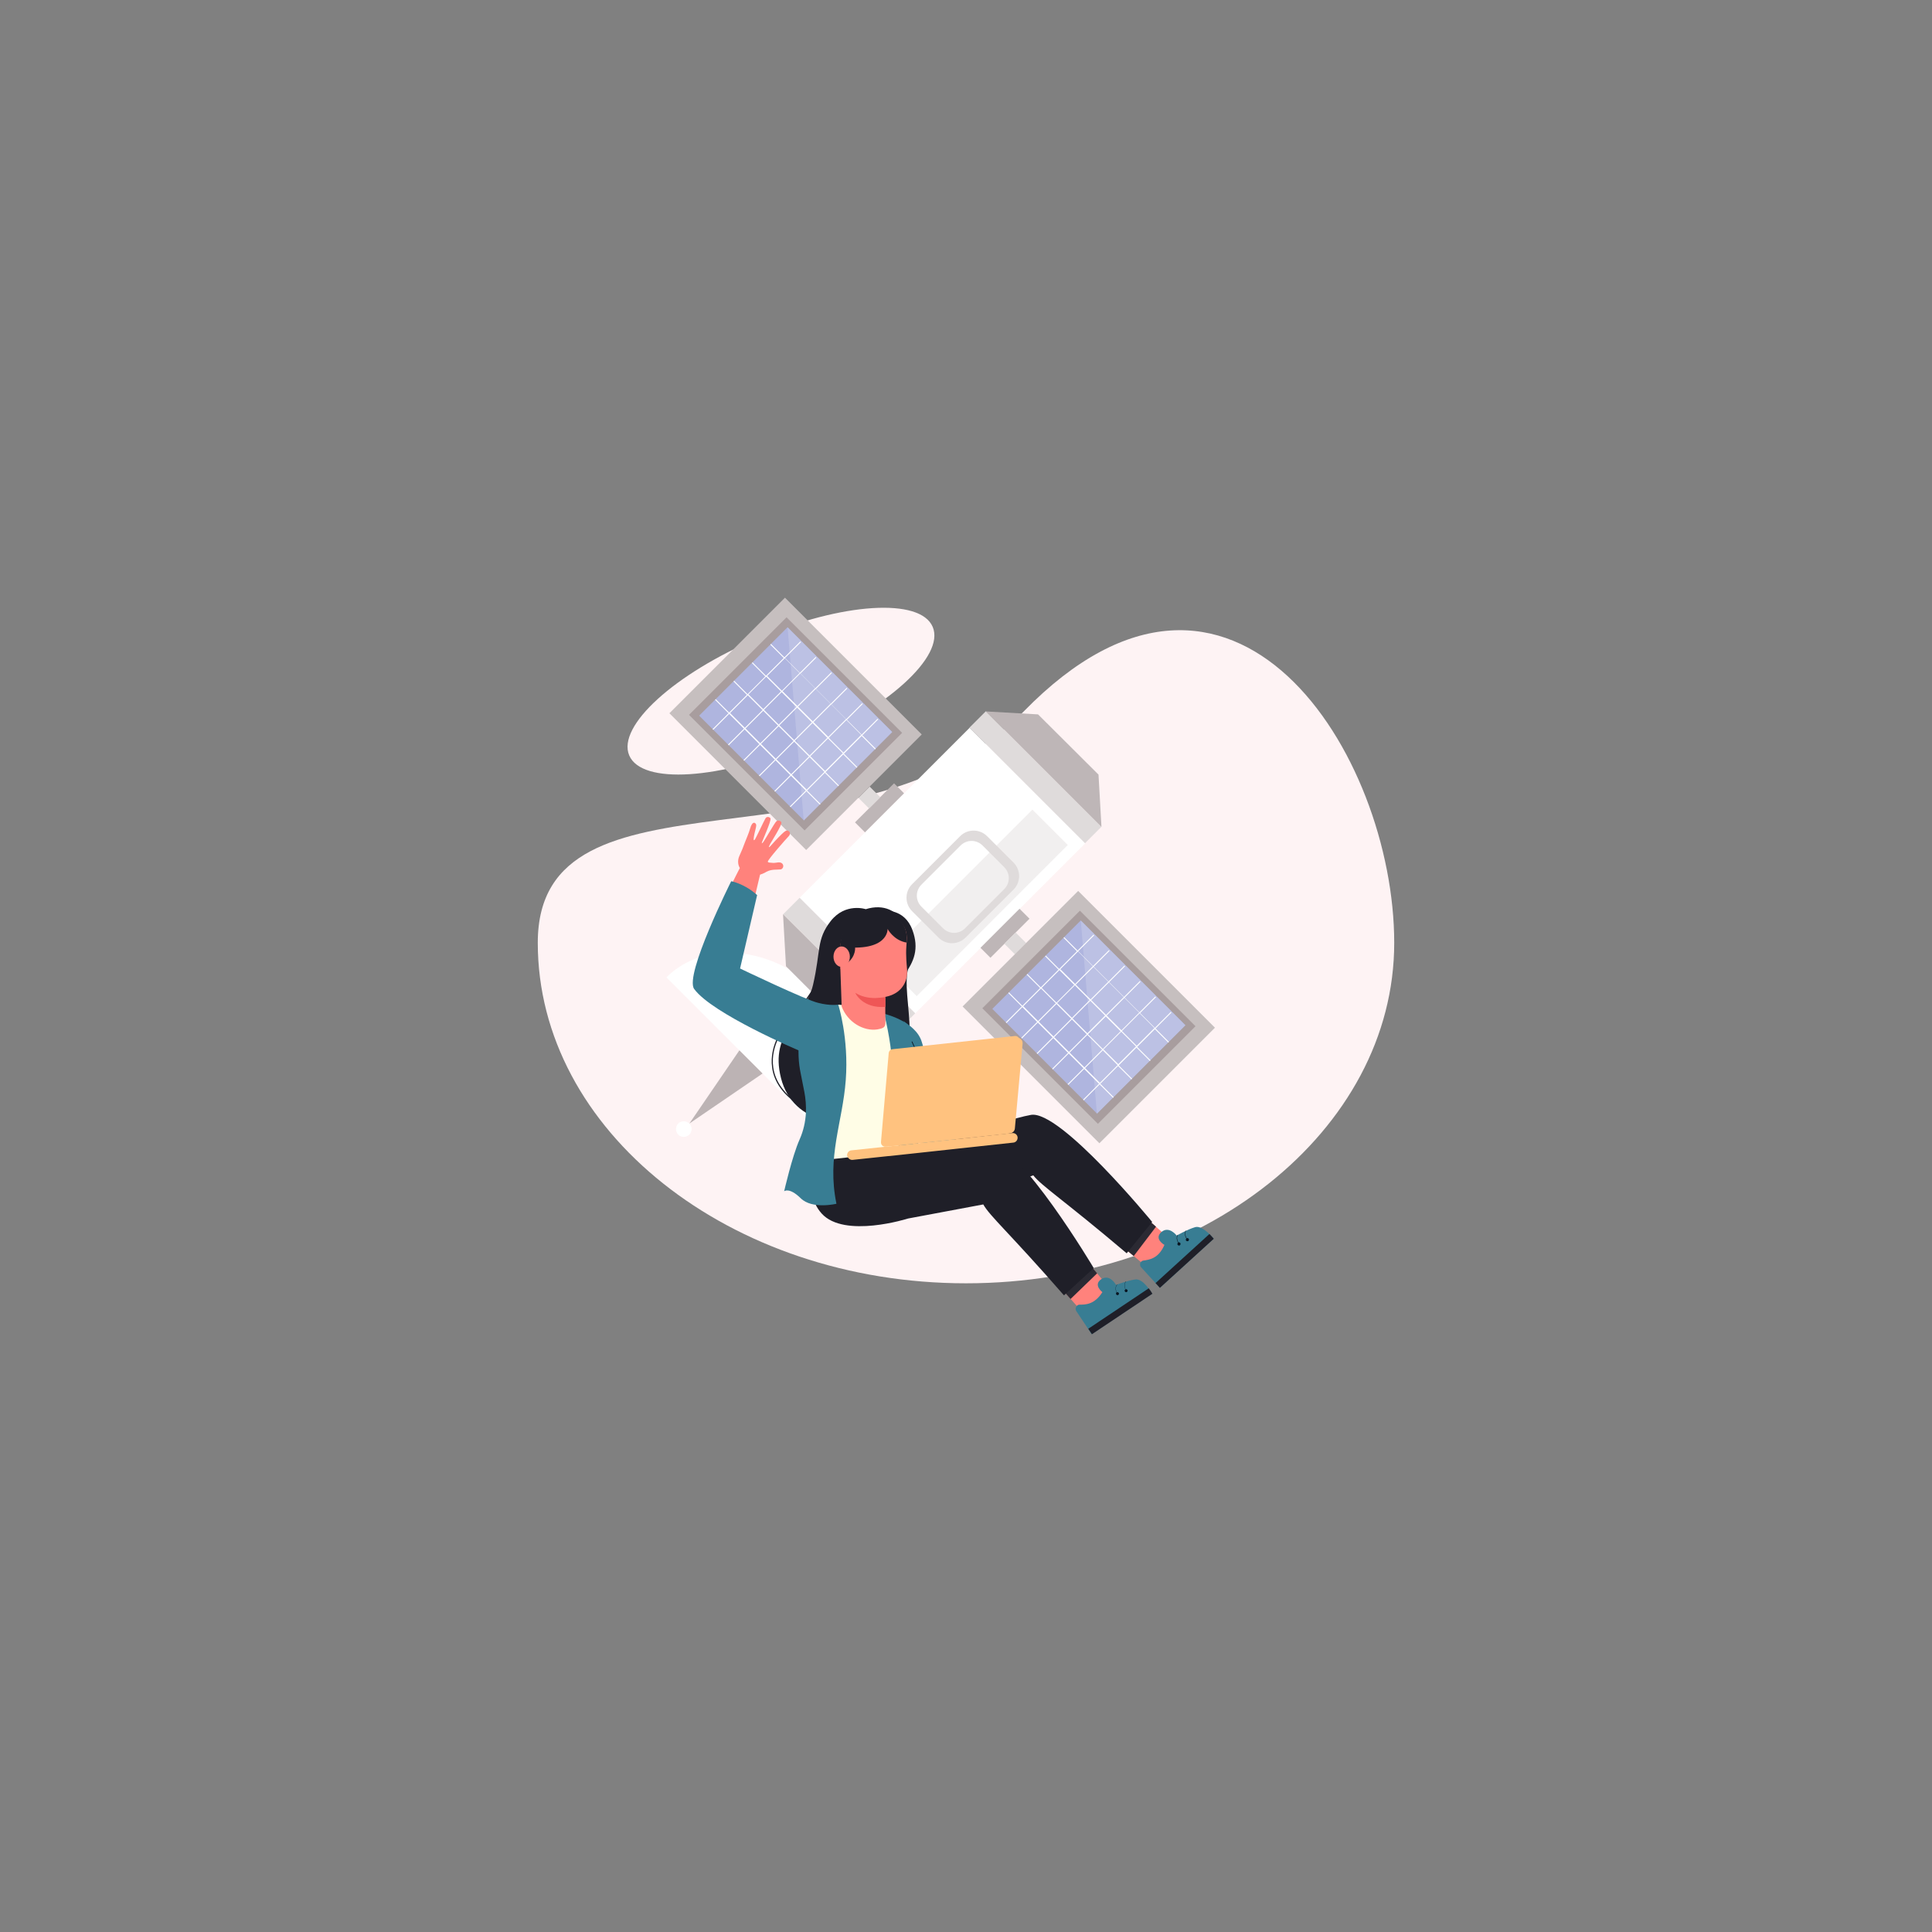 <?xml version="1.0" encoding="utf-8"?>
<svg xmlns="http://www.w3.org/2000/svg" id="Layer_1" style="enable-background:new 0 0 850 850" version="1.1" viewBox="0 0 850 850" x="0" y="0">
  <rect x="0" y="0" width="850" height="850" fill="#808080" stroke="none"/>
  <g>
    <g>
      <g>
        <path d="M236.6,414.8c0,82.7,84.4,149.8,188.4,149.8s188.4-67.1,188.4-149.8s-70.8-196.3-163-101.8&#xD;&#xA;				C377.8,387.5,236.6,332.1,236.6,414.8z" style="fill:#fef3f4"/>
      </g>
      <g>
        <ellipse cx="343.6" cy="304.1" rx="72.5" ry="25.4" style="fill:#fef3f4" transform="rotate(-22.947 343.547 304.11)"/>
      </g>
    </g>
    <g>
      <g>
        <rect height="71.9" style="fill:#fff" transform="rotate(-45.001 414.56 383)" width="105.8" x="361.7" y="347.1"/>
      </g>
      <g>
        <rect height="22" style="fill:#f1efef" transform="rotate(-45.001 428.816 397.257)" width="94" x="381.8" y="386.2"/>
      </g>
      <g>
        <rect height="71.9" style="fill:#dfdbdb" transform="rotate(-45.001 455.562 342)" width="10.2" x="450.5" y="306"/>
      </g>
      <g>
        <rect height="71.9" style="fill:#dfdbdb" transform="rotate(-45.001 373.558 424.002)" width="10.2" x="368.5" y="388.1"/>
      </g>
      <g>
        <path d="M445.9,379.5l-11.6-11.6c-3.3-3.3-8.6-3.3-11.9,0l-21.1,21.1c-3.3,3.3-3.3,8.6,0,11.9l11.6,11.6&#xD;&#xA;				c3.3,3.3,8.6,3.3,11.9,0l21.1-21.1C449.2,388.1,449.2,382.8,445.9,379.5z M424.6,408.4c-2.7,2.7-7,2.7-9.7,0l-9.5-9.5&#xD;&#xA;				c-2.7-2.7-2.7-7,0-9.7l17.2-17.2c2.7-2.7,7-2.7,9.7,0l9.5,9.5c2.7,2.7,2.7,7,0,9.7L424.6,408.4z" style="fill:#dfdbdb"/>
      </g>
      <g>
        <g>
          <rect height="6.2" style="fill:#beb6b7" transform="rotate(-45.001 386.963 355.403)" width="24.3" x="374.8" y="352.3"/>
        </g>
        <g>
          <rect height="6.6" style="fill:#dfdbdb" transform="rotate(-45.001 382.482 350.91)" width="7" x="379" y="347.6"/>
        </g>
        <g>
          <rect height="85.1" style="fill:#c6bfbf" transform="rotate(-45.001 350.053 318.494)" width="71.9" x="314.1" y="275.9"/>
        </g>
        <g>
          <rect height="71.9" style="fill:#a89d9e" transform="rotate(-45.001 350.053 318.493)" width="60.7" x="319.7" y="282.5"/>
        </g>
        <g>
          <rect height="65.1" style="fill:#afb5df" transform="rotate(-45.001 350.053 318.493)" width="55" x="322.6" y="285.9"/>
        </g>
        <g>
          <polygon points="346.5 276 392.5 322.1 353.6 361" style="fill:#bcc1e4"/>
        </g>
        <g>
          <path d="M320.8,314.1l6.5,6.5l-7,7l0.3,0.3l7-7l6.5,6.5l-7,7l0.3,0.3l7-7l6.5,6.5l-7,7l0.3,0.3l7-7l6.5,6.5l-7,7&#xD;&#xA;					l0.3,0.3l7-7l6.5,6.5l-7,7l0.3,0.3l7-7l5.9,5.9l0.3-0.3l-5.9-5.9l7.8-7.8l5.9,5.9l0.3-0.3l-5.9-5.9l7.8-7.8l5.9,5.9l0.3-0.3&#xD;&#xA;					l-5.9-5.9l7.8-7.8l5.9,5.9l0.3-0.3l-5.9-5.9l7-7l-0.3-0.3l-7,7l-6.5-6.5l7-7l-0.3-0.3l-7,7l-6.5-6.5l7-7l-0.3-0.3l-7,7l-6.5-6.5&#xD;&#xA;					l7-7l-0.3-0.3l-7,7l-6.5-6.5l7-7l-0.3-0.3l-7,7l-6.5-6.5l7-7l-0.3-0.3l-7,7l-5.9-5.9l-0.3,0.3l5.9,5.9l-7.8,7.8l-5.9-5.9&#xD;&#xA;					l-0.3,0.3l5.9,5.9l-7.8,7.8l-5.9-5.9l-0.3,0.3l5.9,5.9l-7.8,7.8l-5.9-5.9l-0.3,0.3l5.9,5.9l-7,7l0.3,0.3L320.8,314.1z&#xD;&#xA;					 M337.1,297.7l6.5,6.5l-7.8,7.8l-6.5-6.5L337.1,297.7z M349.4,325.6l-6.5-6.5l7.8-7.8l6.5,6.5L349.4,325.6z M357.5,318.1&#xD;&#xA;					l6.5,6.5l-7.8,7.8l-6.5-6.5L357.5,318.1z M342.6,318.8l-6.5-6.5l7.8-7.8l6.5,6.5L342.6,318.8z M351.8,296.1l-7.8,7.8l-6.5-6.5&#xD;&#xA;					l7.8-7.8L351.8,296.1z M358.6,302.8l-7.8,7.8l-6.5-6.5l7.8-7.8L358.6,302.8z M365.4,309.6l-7.8,7.8l-6.5-6.5l7.8-7.8&#xD;&#xA;					L365.4,309.6z M372.2,316.4l-7.8,7.8l-6.5-6.5l7.8-7.8L372.2,316.4z M371.1,331.1l-6.5-6.5l7.8-7.8l6.5,6.5L371.1,331.1z&#xD;&#xA;					 M363,339.2l-6.5-6.5l7.8-7.8l6.5,6.5L363,339.2z M348.4,340.9l7.8-7.8l6.5,6.5l-7.8,7.8L348.4,340.9z M341.6,334.1l7.8-7.8&#xD;&#xA;					l6.5,6.5l-7.8,7.8L341.6,334.1z M334.8,327.3l7.8-7.8l6.5,6.5l-7.8,7.8L334.8,327.3z M328,320.5l7.8-7.8l6.5,6.5l-7.8,7.8&#xD;&#xA;					L328,320.5z M321.2,313.7l7.8-7.8l6.5,6.5l-7.8,7.8L321.2,313.7z" style="fill:#fff"/>
        </g>
      </g>
      <g>
        <g>
          <rect height="6.2" style="fill:#beb6b7" transform="rotate(-45.001 442.15 410.596)" width="24.3" x="430" y="407.5"/>
        </g>
        <g>
          <rect height="6.6" style="fill:#dfdbdb" transform="rotate(-45.001 446.658 415.1)" width="7" x="443.2" y="411.8"/>
        </g>
        <g>
          <rect height="85.1" style="fill:#c6bfbf" transform="rotate(-45.001 479.065 447.507)" width="71.9" x="443.1" y="404.9"/>
        </g>
        <g>
          <rect height="71.9" style="fill:#a89d9e" transform="rotate(-45.001 479.065 447.507)" width="60.7" x="448.7" y="411.6"/>
        </g>
        <g>
          <rect height="65.1" style="fill:#afb5df" transform="rotate(-45.001 479.069 447.509)" width="55" x="451.6" y="414.9"/>
        </g>
        <g>
          <polygon points="475.5 405 521.5 451.1 482.6 490" style="fill:#bcc1e4"/>
        </g>
        <g>
          <path d="M449.8,443.1l6.5,6.5l-7,7l0.3,0.3l7-7l6.5,6.5l-7,7l0.3,0.3l7-7l6.5,6.5l-7,7l0.3,0.3l7-7l6.5,6.5l-7,7&#xD;&#xA;					l0.3,0.3l7-7l6.5,6.5l-7,7l0.3,0.3l7-7l5.9,5.9l0.3-0.3l-5.9-5.9l7.8-7.8l5.9,5.9l0.3-0.3l-5.9-5.9l7.8-7.8l5.9,5.9l0.3-0.3&#xD;&#xA;					l-5.9-5.9l7.8-7.8l5.9,5.9l0.3-0.3l-5.9-5.9l7-7l-0.3-0.3l-7,7l-6.5-6.5l7-7l-0.3-0.3l-7,7l-6.5-6.5l7-7l-0.3-0.3l-7,7l-6.5-6.5&#xD;&#xA;					l7-7l-0.3-0.3l-7,7l-6.5-6.5l7-7l-0.3-0.3l-7,7l-6.5-6.5l7-7l-0.3-0.3l-7,7l-5.9-5.9l-0.3,0.3l5.9,5.9l-7.8,7.8l-5.9-5.9&#xD;&#xA;					l-0.3,0.3l5.9,5.9l-7.8,7.8l-5.9-5.9l-0.3,0.3l5.9,5.9l-7.8,7.8l-5.9-5.9l-0.3,0.3l5.9,5.9l-7,7l0.3,0.3L449.8,443.1z&#xD;&#xA;					 M466.1,426.8l6.5,6.5l-7.8,7.8l-6.5-6.5L466.1,426.8z M478.4,454.6l-6.5-6.5l7.8-7.8l6.5,6.5L478.4,454.6z M486.5,447.2&#xD;&#xA;					l6.5,6.5l-7.8,7.8l-6.5-6.5L486.5,447.2z M471.6,447.8l-6.5-6.5l7.8-7.8l6.5,6.5L471.6,447.8z M480.8,425.1l-7.8,7.8l-6.5-6.5&#xD;&#xA;					l7.8-7.8L480.8,425.1z M487.6,431.9l-7.8,7.8l-6.5-6.5l7.8-7.8L487.6,431.9z M494.4,438.7l-7.8,7.8l-6.5-6.5l7.8-7.8&#xD;&#xA;					L494.4,438.7z M501.2,445.5l-7.8,7.8l-6.5-6.5l7.8-7.8L501.2,445.5z M500.1,460.1l-6.5-6.5l7.8-7.8l6.5,6.5L500.1,460.1z&#xD;&#xA;					 M492,468.2l-6.5-6.5l7.8-7.8l6.5,6.5L492,468.2z M477.4,469.9l7.8-7.8l6.5,6.5l-7.8,7.8L477.4,469.9z M470.6,463.1l7.8-7.8&#xD;&#xA;					l6.5,6.5l-7.8,7.8L470.6,463.1z M463.8,456.3l7.8-7.8l6.5,6.5l-7.8,7.8L463.8,456.3z M457,449.5l7.8-7.8l6.5,6.5l-7.8,7.8&#xD;&#xA;					L457,449.5z M450.2,442.7l7.8-7.8l6.5,6.5l-7.8,7.8L450.2,442.7z" style="fill:#fff"/>
        </g>
      </g>
      <g>
        <path d="M367.6,504.4L293.2,430c16.8-16.8,47-13.7,67.5,6.8C381.3,457.4,384.3,487.6,367.6,504.4z" style="fill:#fff"/>
      </g>
      <g>
        <polygon points="303.3 494.3 325.3 462.1 335.5 472.3" style="fill:#bcb3b4"/>
      </g>
      <g>
        <path d="M298.4,499.2c-1.3-1.3-1.3-3.5,0-4.9c1.3-1.3,3.5-1.3,4.9,0c1.3,1.3,1.3,3.5,0,4.9&#xD;&#xA;				C301.9,500.5,299.7,500.5,298.4,499.2z" style="fill:#fff"/>
      </g>
      <g>
        <polygon points="483.3 340.8 456.7 314.3 433.8 313 484.6 363.8" style="fill:#beb6b7"/>
      </g>
      <g>
        <polygon points="345.8 425.1 372.4 451.7 395.4 453 344.5 402.2" style="fill:#beb6b7"/>
      </g>
    </g>
    <g>
      <g>
        <g>
          <g>
            <g>
              <path d="M380.9,400c0,0-8.9-3-15.4,5.2c-6.4,8.2-4.3,13-7.8,28.1c-3.5,15.1-19.3,20.3-14.1,41&#xD;&#xA;							c5.2,20.7,29.8,24,43.4,12.4c22.7-19.3,8.4-47.9,12.8-61.5C403.7,413.4,397.1,395,380.9,400z" style="fill:#1f1f28"/>
            </g>
            <g>
              <path d="M352.3,486.7c-7.5-4.7-11.7-10.4-12.6-17c-1.4-10.1,5.2-18.4,7.3-20.7c9.5-10.7,12.3-17.1,12.4-17.2&#xD;&#xA;							l0.4,0.2c0,0.1-2.8,6.6-12.4,17.3c-2,2.3-8.6,10.5-7.2,20.3c0.9,6.5,5.1,12.1,12.4,16.7L352.3,486.7z" style="fill:#1f1f28"/>
            </g>
            <g>
              <path d="M389,400.7c0,0,8.9-1.1,12.4,8.4c3.1,8.3,0.7,14.1-3.6,19.8" style="fill:#1f1f28"/>
            </g>
          </g>
          <g>
            <g>
              <g>
                <g>
                  <polygon points="516.6 546.8 504.8 557.6 492.5 547.4 504.7 536.3" style="fill:#ff827c"/>
                </g>
                <g>
                  <g>
                    <path d="M502,557.5l8.3,9.1L534,545c0,0-4.8-6.1-8.2-5.1c-3.4,1-8.1,3.7-8.1,3.7s-3.4-4.5-6.8-1.5&#xD;&#xA;										c-3.3,3,1.4,5.6,1.4,5.6c-2.6,6-6.5,6.5-9.3,6.9C501.7,554.8,501.1,556.4,502,557.5z" style="fill:#387d93"/>
                  </g>
                  <g>
                    <path d="M518.6,547.2C518.5,547.2,518.5,547.2,518.6,547.2c-1.6-2.3-0.6-3.8-0.5-3.9c0,0,0.1-0.1,0.1,0&#xD;&#xA;										s0.1,0.1,0,0.1c0,0.1-1,1.4,0.5,3.6C518.7,547.1,518.7,547.1,518.6,547.2C518.6,547.2,518.6,547.2,518.6,547.2z" style="fill:#081420"/>
                  </g>
                  <g>
                    <path d="M519.2,546.8c0.3,0.3,0.2,0.7,0,1c-0.3,0.3-0.7,0.2-1,0c-0.3-0.3-0.2-0.7,0-1&#xD;&#xA;										C518.6,546.5,519,546.5,519.2,546.8z" style="fill:#081420"/>
                  </g>
                  <g>
                    <path d="M522.2,545.3C522.1,545.3,522.1,545.3,522.2,545.3c-1.6-2.3-0.6-3.8-0.5-3.9c0,0,0.1-0.1,0.1,0&#xD;&#xA;										c0,0,0.1,0.1,0,0.1c0,0.1-1,1.4,0.5,3.6C522.3,545.2,522.3,545.2,522.2,545.3C522.2,545.3,522.2,545.3,522.2,545.3z" style="fill:#081420"/>
                  </g>
                  <g>
                    <path d="M522.9,544.9c0.3,0.3,0.2,0.7,0,1c-0.3,0.3-0.7,0.2-1,0c-0.3-0.3-0.2-0.7,0-1&#xD;&#xA;										C522.2,544.6,522.6,544.7,522.9,544.9z" style="fill:#081420"/>
                  </g>
                  <g>
                    <path d="M534,545l-23.7,21.6l-1.9-2.1l23.7-21.6C533.2,544,534,545,534,545z" style="fill:#1f1f28"/>
                  </g>
                </g>
                <g>
                  <polygon points="492.5 547.4 504.7 536.3 508.6 539.7 498.8 552.6" style="fill:#2b2a33"/>
                </g>
              </g>
              <g>
                <path d="M386.2,511.7c0,0,54.5-19,67.4-21.2s53.3,47.1,53.3,47.1l-11.2,13.8c-28-23.7-37.3-29.5-41.1-34.3&#xD;&#xA;								l-31.8,11.1c0,0-26.4,12.9-37.9,3.4C373.4,522.2,386.2,511.7,386.2,511.7z" style="fill:#1f1f28"/>
              </g>
            </g>
            <g>
              <g>
                <path d="M399.1,494.5l-4.1-37.7l-6-11c0,0-3.6-2.5-20.3-3.8c0,0-10.2,60.5-9.8,66.2c0,0,21.9,5.4,42.3-0.7&#xD;&#xA;								C401.2,507.5,399.7,504.1,399.1,494.5z" style="fill:#fffde6"/>
              </g>
            </g>
            <g>
              <g>
                <path d="M406.2,504.6c-5.1-6.9-9.5-21.9-9.5-21.9s0.8-30.9,0.9-33.4c2.1,1.6,6.6,4.3,8,9.3&#xD;&#xA;								c4.1,14.3,12.2,33.6,13.9,38.1C423,505.9,411.3,511.5,406.2,504.6z" style="fill:#387d93"/>
              </g>
              <g>
                <g>
                  <path d="M413,518.5c0,0-3.9,4.6-11.2,3.1c0,0-5.2-5.8-7.3-23.3c-0.2-1.4-0.3-2.9-0.4-4.2&#xD;&#xA;									c-1.3-15.3-0.2-28.3-5.1-48.1c0.8,0.2,1.5,0.4,2.3,0.7c2.1,0.7,4.2,1.6,6.3,2.8c0.8,2.4,2.2,6.2,4.1,10.2&#xD;&#xA;									c3.1,6.7,8.7,14.1,7.1,21.6c-0.9,4.6-5.5,7.3-5.5,7.3s-0.9,0.7-1.7,1.2c0,0,0.2,8.2,3.3,17.1&#xD;&#xA;									C408.8,517.6,413,518.5,413,518.5z" style="fill:#387d93"/>
                </g>
                <g>
                  <path d="M404.7,506c-0.1,0-0.1,0-0.1-0.1c-2-5.1-3.1-16.1-3.1-16.3c0-0.1,0-0.1,0.1-0.1&#xD;&#xA;									c0.1,0,6.2-3.9,7.1-8.4c1.2-5.8-1.8-11.4-4.7-16.8c-0.9-1.6-1.7-3.2-2.4-4.8c-0.2-0.4-0.3-0.7-0.5-1.1c0-0.1,0-0.2,0.1-0.2&#xD;&#xA;									c0.1,0,0.2,0,0.2,0.1c0.2,0.4,0.3,0.7,0.5,1.1c0.7,1.6,1.5,3.1,2.4,4.7c2.9,5.5,5.9,11.1,4.7,17c-0.9,4.4-6.4,8-7.2,8.5&#xD;&#xA;									c0.1,1.1,1.1,11.3,3,16.1C404.9,505.9,404.8,506,404.7,506C404.7,506,404.7,506,404.7,506z" style="fill:#081420"/>
                </g>
              </g>
            </g>
            <g>
              <g>
                <g>
                  <polygon points="489.5 568.4 476.2 577.3 465.7 565.5 479.4 556.3" style="fill:#ff827c"/>
                </g>
                <g>
                  <g>
                    <path d="M473.5,576.8l6.8,10.2l26.6-17.8c0,0-3.8-6.8-7.4-6.3c-3.5,0.5-8.5,2.4-8.5,2.4s-2.7-5-6.5-2.5&#xD;&#xA;										c-3.7,2.5,0.5,5.7,0.5,5.7c-3.5,5.5-7.4,5.5-10.2,5.5C473.6,574.1,472.8,575.6,473.5,576.8z" style="fill:#387d93"/>
                  </g>
                  <g>
                    <path d="M491.4,569.1C491.4,569.1,491.4,569,491.4,569.1c-1.3-2.6,0-3.9,0-3.9c0,0,0.1,0,0.1,0&#xD;&#xA;										c0,0,0,0.1,0,0.1c-0.1,0-1.2,1.2-0.1,3.6C491.6,569,491.5,569,491.4,569.1C491.5,569.1,491.5,569.1,491.4,569.1z" style="fill:#081420"/>
                  </g>
                  <g>
                    <path d="M492.2,568.8c0.2,0.3,0.1,0.7-0.2,0.9c-0.3,0.2-0.7,0.1-0.9-0.2c-0.2-0.3-0.1-0.7,0.2-0.9&#xD;&#xA;										C491.5,568.4,491.9,568.5,492.2,568.8z" style="fill:#081420"/>
                  </g>
                  <g>
                    <path d="M495.3,567.7C495.3,567.7,495.2,567.7,495.3,567.7c-1.3-2.6,0-3.9,0-3.9c0,0,0.1,0,0.1,0&#xD;&#xA;										c0,0,0,0.1,0,0.1c-0.1,0-1.2,1.2-0.1,3.6C495.4,567.6,495.4,567.7,495.3,567.7C495.3,567.7,495.3,567.7,495.3,567.7z" style="fill:#081420"/>
                  </g>
                  <g>
                    <path d="M496,567.5c0.2,0.3,0.1,0.7-0.2,0.9c-0.3,0.2-0.7,0.1-0.9-0.2c-0.2-0.3-0.1-0.7,0.2-0.9&#xD;&#xA;										C495.4,567.1,495.8,567.2,496,567.5z" style="fill:#081420"/>
                  </g>
                  <g>
                    <path d="M507,569.2L480.4,587l-1.6-2.4l26.6-17.8C506.4,568.1,507,569.2,507,569.2z" style="fill:#1f1f28"/>
                  </g>
                </g>
                <g>
                  <polygon points="465.7 565.5 479.4 556.3 482.7 560.2 471 571.5" style="fill:#2b2a33"/>
                </g>
              </g>
              <g>
                <path d="M363,510.3c0,0,59.4-6.6,72.5-6.9c13.1-0.3,45.7,54.5,45.7,54.5l-13.1,12c-24.1-27.6-32.5-34.7-35.5-40&#xD;&#xA;								l-33.1,6.2c0,0-28,8.9-38-2.2C351.6,522.8,363,510.3,363,510.3z" style="fill:#1f1f28"/>
              </g>
            </g>
            <g>
              <g>
                <g>
                  <g>
                    <path d="M309.3,416.7l17.4,2.6c2.6-13.5,7.7-34.5,7.7-34.5c0.7-0.2,1.4-0.5,2-0.8c0.3-0.2,0.6-0.3,0.7-0.4&#xD;&#xA;										c2.3-1.3,4.8-0.9,6.4-1.1c1.8-0.5,1.5-3.7-1.7-3c-0.5,0.1-1.6,0.2-2.1,0.1c-0.8-0.1-1.8,0-1.9-0.5&#xD;&#xA;										c-0.1-0.8,8.2-10.2,9.1-11.1c1.3-1.3,0.4-2.6-0.7-2.6c-0.7,0-1.7,1-3.7,3c-1.9,1.9-3.8,4.3-4.1,4.3c-0.3,0-0.1-0.2,0.5-1.5&#xD;&#xA;										c0.7-1.2,5.1-8.2,4.9-9.3c-0.1-0.7-1.5-1.3-2.3-0.5c-0.8,0.8-5.1,8.4-5.8,9.2c-0.7,0.7-0.6,0.5-0.4-0.2&#xD;&#xA;										c0.2-0.7,3.9-8.9,3.7-10.2c0-0.6-1.5-1.3-2.2-0.2c-0.7,1.1-4.4,9.2-4.8,9.5c-0.5,0.4-0.5,0-0.3-1.5c0.2-1.6,1.1-4.1,1-5.1&#xD;&#xA;										c-0.2-1-1.7-2-2.7,1.7c-0.4,1.6-2.1,5.5-2.3,6.1c-0.5,1.5-1.5,3.9-2.5,6.1c-0.7,1.7-0.6,3.6,0.3,5.1&#xD;&#xA;										C325.6,381.7,314.9,402.2,309.3,416.7z" style="fill-rule:evenodd;clip-rule:evenodd;fill:#ff827c"/>
                  </g>
                </g>
              </g>
              <g>
                <g>
                  <path d="M368.8,442c0,0,4.7,14.6,3.3,33.2c-1.4,18.7-8.4,33.6-4.1,54.4c0,0-10.6,2.6-15.7-2.4&#xD;&#xA;									c-5.1-5-7.3-3.1-7.3-3.1s3.5-15.4,6.8-22.8c3.5-7.9,3.1-15.4,2.1-20.8c-1.7-9.1-2.6-11.1-2.6-18.4c0,0-38-16.1-45.9-27&#xD;&#xA;									c-4.4-6.1,16.3-47.4,16.3-47.4s5.8,1,11.4,6.1l-7.5,32.3c0,0,29,13.9,34.3,15.1C365.2,442.6,368.8,442,368.8,442z" style="fill:#387d93"/>
                </g>
              </g>
            </g>
          </g>
          <g>
            <g>
              <g>
                <path d="M370.3,442.8l-0.6-17.4l19.8,13.3v6.6c0,6.2,0.8,6.8-3.5,7.6C380,453.8,372.9,449.8,370.3,442.8z" style="fill:#ff827c"/>
              </g>
              <g>
                <g>
                  <g>
                    <path d="M384.3,401.9c9.1-0.6,15.3,4,14.6,12.2c-0.2,2.7-0.3,4.8-0.2,6.6c0.1,5.3,1,7.3-0.2,10.7&#xD;&#xA;										c-1.8,5-6.4,7.6-13.4,7.6c-9.1,0-16.1-5.4-15.7-19.3C369.7,406.8,376.9,402.4,384.3,401.9z" style="fill:#ff827c"/>
                  </g>
                </g>
              </g>
              <g>
                <path d="M389.5,438.7v4.3c-9.9,0.7-13.1-5.8-13.2-6.2c2.5,1.6,5.5,2.3,8.8,2.3&#xD;&#xA;								C386.6,439,388.1,438.9,389.5,438.7L389.5,438.7z" style="fill:#ef5656"/>
              </g>
              <g>
                <path d="M376.2,416.6c0,0,0.6,4.2-3.7,7.3c-4.3,3.1-1.4-8.7-1.4-8.7L376.2,416.6z" style="fill:#1f1f28"/>
              </g>
              <g>
                <path d="M398.9,414.1c0,0.2,0,0.6,0,0.6c-5.7-0.9-8.4-6-8.4-6s0.6,10.4-20.9,7.8c0.9-11.5,8-14.9,15-15.4&#xD;&#xA;								C393.7,400.6,399.6,405.9,398.9,414.1z" style="fill:#1f1f28"/>
              </g>
              <g>
                <g>
                  <path d="M373.9,420.9c0,2.5-1.6,4.5-3.6,4.5c-2,0-3.6-2-3.6-4.5c0-2.5,1.6-4.5,3.6-4.5&#xD;&#xA;									C372.2,416.4,373.9,418.4,373.9,420.9z" style="fill:#ff827c"/>
                </g>
              </g>
            </g>
          </g>
        </g>
        <g>
          <g>
            <path d="M389.7,504.5l53.8-5.8c0.9-0.1,1.6-0.8,1.7-1.7l3.4-39.1c0.1-1.2-0.9-2.2-2.1-2.1l-53.8,5.8&#xD;&#xA;						c-0.9,0.1-1.6,0.8-1.7,1.7l-3.4,39.1C387.5,503.7,388.5,504.6,389.7,504.5z" style="fill:#ffc27f"/>
          </g>
          <g>
            <path d="M375.1,510.3l16-1.7l-0.5-4.2l-16,1.7c-1.2,0.1-2,1.2-1.9,2.3l0,0C373,509.6,374,510.4,375.1,510.3z" style="fill:#ffc27f"/>
          </g>
          <g>
            <path d="M391.5,504.3l52.9-5.7c1.1-0.1,2-1,2.1-2.1l3.4-37.4c0.1-1.5-1.1-2.7-2.6-2.5l-52.9,5.7&#xD;&#xA;						c-1.1,0.1-2,1-2.1,2.1l-3.4,37.4C388.8,503.3,390.1,504.5,391.5,504.3z" style="fill:#ffc27f"/>
          </g>
          <g>
            <path d="M391.4,508.6l54.4-5.9c1.2-0.1,2-1.2,1.9-2.3l0,0c-0.1-1.2-1.2-2-2.3-1.9l-54.4,5.9&#xD;&#xA;						c-1.2,0.1-2,1.2-1.9,2.3l0,0C389.2,507.9,390.2,508.7,391.4,508.6z" style="fill:#ffc27f"/>
          </g>
        </g>
      </g>
    </g>
  </g>
</svg>